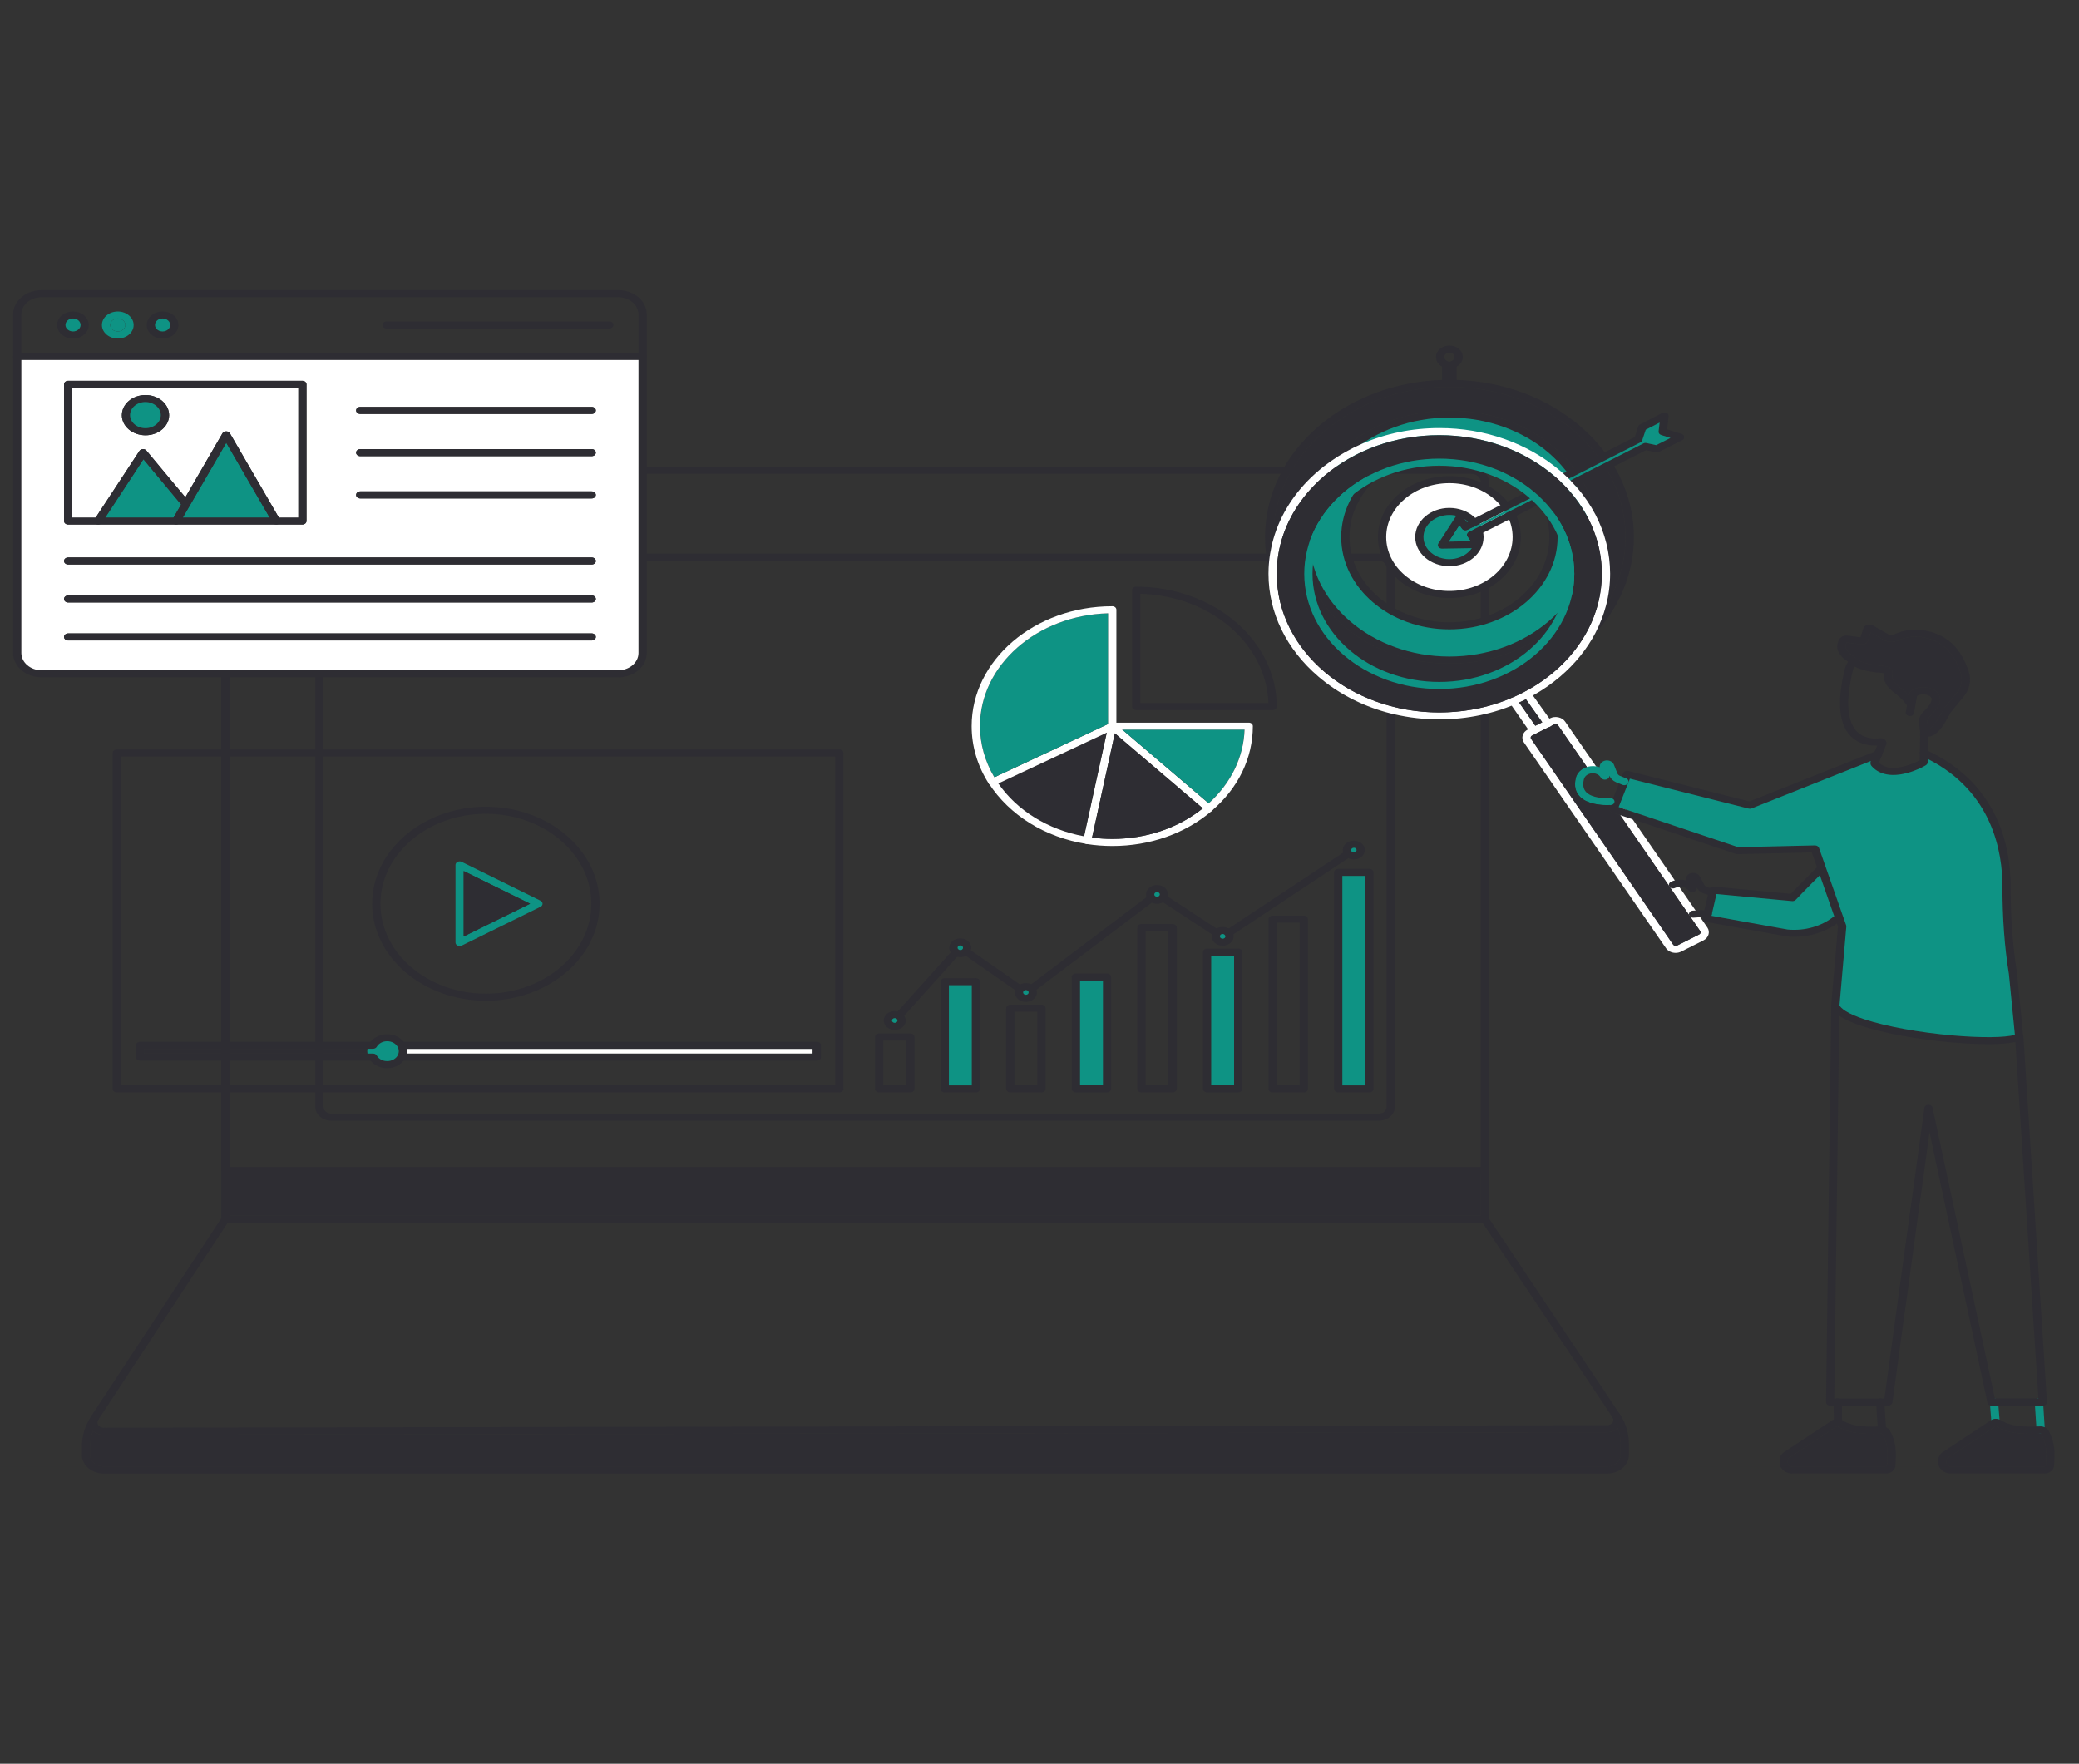 <svg width="145" height="123" viewBox="0 0 145 123" fill="none" xmlns="http://www.w3.org/2000/svg">
<rect x="0" y="0" width="145" height="123" fill="#333333" stroke="none"/>
<g clip-path="url(#clip0_2582_8154)">
<path d="M102.627 32.554H16.646C15.978 32.554 15.43 33.017 15.43 33.591V81.627C15.43 81.762 15.56 81.873 15.719 81.873H103.55C103.709 81.873 103.839 81.762 103.839 81.627V33.591C103.843 33.017 103.295 32.554 102.627 32.554ZM16.012 81.381V33.591C16.012 33.292 16.3 33.046 16.651 33.046H102.627C102.978 33.046 103.267 33.292 103.267 33.591V81.381H16.012Z" fill="#2E2D33"/>
<path d="M96.167 78.154H23.107C22.491 78.154 21.992 77.728 21.992 77.203V39.565C21.992 39.04 22.491 38.614 23.107 38.614H96.167C96.782 38.614 97.282 39.04 97.282 39.565V77.203C97.282 77.728 96.782 78.154 96.167 78.154ZM23.107 39.11C22.809 39.11 22.568 39.315 22.568 39.569V77.207C22.568 77.461 22.809 77.666 23.107 77.666H96.167C96.465 77.666 96.705 77.461 96.705 77.207V39.569C96.705 39.315 96.465 39.11 96.167 39.11H23.107ZM112.981 98.63C112.976 98.621 112.972 98.613 112.962 98.605L103.839 84.952L103.8 84.895C103.747 84.817 103.651 84.772 103.55 84.772H15.723C15.618 84.772 15.521 84.821 15.473 84.899L15.435 84.956L6.345 98.785C6.34 98.794 6.336 98.802 6.331 98.81C6.172 99.072 6.182 99.38 6.355 99.638C6.388 99.687 6.427 99.737 6.475 99.778C6.662 99.958 6.932 100.06 7.225 100.06L112.092 99.884C112.385 99.884 112.654 99.778 112.842 99.597C112.885 99.556 112.924 99.507 112.962 99.458C113.135 99.2 113.145 98.892 112.981 98.63ZM112.462 99.212C112.385 99.327 112.246 99.392 112.092 99.392L7.225 99.569C7.071 99.569 6.932 99.499 6.855 99.388C6.778 99.273 6.773 99.138 6.85 99.023L15.892 85.255H103.387L112.462 98.843C112.539 98.962 112.539 99.097 112.462 99.212Z" fill="#2E2D33"/>
<path d="M16.012 81.397V85.013C16.012 85.149 15.882 85.26 15.723 85.26C15.565 85.26 15.435 85.149 15.435 85.013V81.397C15.435 81.262 15.565 81.151 15.723 81.151C15.882 81.151 16.012 81.262 16.012 81.397Z" fill="#2E2D33"/>
<path d="M103.267 81.873H16.012V84.767H103.267V81.873Z" fill="#2E2D33"/>
<path d="M103.843 81.533V85.013C103.843 85.149 103.714 85.26 103.555 85.26C103.396 85.26 103.267 85.149 103.267 85.013V81.533C103.267 81.397 103.396 81.287 103.555 81.287C103.714 81.287 103.843 81.397 103.843 81.533Z" fill="#2E2D33"/>
<path d="M113.034 100.688V101.455C113.034 101.906 112.601 102.275 112.073 102.275H7.249C6.72 102.275 6.287 101.906 6.287 101.455V100.868C6.287 100.499 6.35 100.134 6.475 99.782C6.662 99.962 6.931 100.065 7.225 100.065L112.092 99.888C112.385 99.888 112.654 99.782 112.842 99.601C112.972 99.95 113.034 100.319 113.034 100.688Z" fill="#2E2D33"/>
<path d="M113.611 100.688V101.455C113.611 102.18 112.919 102.767 112.073 102.767H7.249C6.398 102.767 5.711 102.176 5.711 101.455V100.868C5.711 100.151 5.927 99.441 6.331 98.814C6.335 98.806 6.34 98.798 6.345 98.79C6.422 98.671 6.6 98.63 6.739 98.695C6.879 98.761 6.927 98.912 6.85 99.031C6.691 99.269 6.566 99.523 6.475 99.782C6.35 100.134 6.287 100.499 6.287 100.868V101.455C6.287 101.906 6.72 102.275 7.249 102.275H112.073C112.602 102.275 113.034 101.906 113.034 101.455V100.688C113.034 100.319 112.967 99.95 112.842 99.597C112.751 99.335 112.621 99.085 112.462 98.847C112.385 98.728 112.433 98.58 112.568 98.511C112.707 98.441 112.88 98.486 112.962 98.601C112.967 98.609 112.972 98.617 112.981 98.626C113.395 99.257 113.611 99.966 113.611 100.688Z" fill="#2E2D33"/>
<path d="M58.543 52.267H8.148C7.989 52.267 7.859 52.377 7.859 52.513V75.94C7.859 76.076 7.989 76.186 8.148 76.186H58.539C58.697 76.186 58.827 76.076 58.827 75.94V52.513C58.832 52.373 58.702 52.267 58.543 52.267ZM58.255 75.694H8.436V52.759H58.25V75.694H58.255Z" fill="#2E2D33"/>
<path d="M56.683 73.144V73.48H28.375C28.385 73.427 28.39 73.37 28.39 73.312C28.39 73.255 28.385 73.197 28.375 73.144H56.683Z" fill="white"/>
<path d="M25.631 73.48H10.056V73.144H25.626C25.616 73.197 25.611 73.255 25.611 73.312C25.611 73.37 25.621 73.423 25.631 73.48ZM33.889 56.26C29.515 56.26 25.957 59.294 25.957 63.025C25.957 66.756 29.515 69.79 33.889 69.79C38.263 69.79 41.82 66.756 41.82 63.025C41.815 59.294 38.258 56.26 33.889 56.26ZM33.889 69.298C29.832 69.298 26.534 66.486 26.534 63.025C26.534 59.569 29.832 56.752 33.889 56.752C37.941 56.752 41.243 59.565 41.243 63.025C41.239 66.486 37.941 69.298 33.889 69.298Z" fill="#2E2D33"/>
<path d="M37.696 62.812L32.202 60.106C32.11 60.061 32.005 60.061 31.913 60.106C31.822 60.151 31.769 60.229 31.769 60.319V65.731C31.769 65.817 31.822 65.899 31.913 65.944C31.956 65.965 32.009 65.977 32.057 65.977C32.105 65.977 32.158 65.965 32.202 65.944L37.696 63.238C37.787 63.193 37.84 63.115 37.84 63.025C37.84 62.939 37.782 62.857 37.696 62.812ZM32.341 65.305V60.746L36.97 63.025L32.341 65.305Z" fill="#0E9384"/>
<path d="M36.975 63.025L32.341 65.305V60.746L36.975 63.025Z" fill="#2E2D33"/>
<path d="M57.26 72.898V73.726C57.26 73.862 57.13 73.972 56.971 73.972H27.986C27.827 73.972 27.698 73.862 27.698 73.726C27.698 73.693 27.707 73.665 27.717 73.636C27.721 73.628 27.726 73.615 27.736 73.603C27.784 73.529 27.88 73.48 27.986 73.48H56.683V73.144H27.986C27.88 73.144 27.789 73.095 27.736 73.021C27.731 73.013 27.726 73.005 27.721 72.992C27.707 72.964 27.698 72.931 27.698 72.898C27.698 72.763 27.827 72.652 27.986 72.652H56.971C57.135 72.652 57.26 72.759 57.26 72.898Z" fill="#2E2D33"/>
<path d="M26.284 73.632C26.299 73.661 26.303 73.689 26.303 73.722C26.303 73.857 26.174 73.968 26.015 73.968H9.768C9.609 73.968 9.479 73.857 9.479 73.722V72.898C9.479 72.763 9.609 72.652 9.768 72.652H26.015C26.174 72.652 26.303 72.763 26.303 72.898C26.303 72.931 26.294 72.96 26.284 72.988C26.279 72.996 26.27 73.009 26.265 73.021C26.217 73.095 26.121 73.144 26.015 73.144H10.056V73.48H26.015C26.121 73.48 26.212 73.529 26.265 73.603C26.275 73.611 26.279 73.624 26.284 73.632Z" fill="#2E2D33"/>
<path d="M26.265 73.599C26.27 73.611 26.275 73.62 26.284 73.632C26.28 73.624 26.275 73.611 26.265 73.599ZM28.375 73.144C28.347 72.964 28.27 72.796 28.154 72.652C27.904 72.336 27.481 72.127 27.001 72.127C26.52 72.127 26.097 72.336 25.847 72.652C25.732 72.796 25.655 72.964 25.626 73.144H26.015C26.121 73.144 26.212 73.095 26.265 73.021C26.27 73.009 26.275 73.001 26.284 72.988C26.419 72.767 26.693 72.619 27.001 72.619C27.313 72.619 27.582 72.771 27.717 72.992C27.722 73.001 27.727 73.013 27.731 73.021C27.779 73.111 27.808 73.206 27.808 73.312C27.808 73.415 27.779 73.513 27.736 73.603C27.731 73.611 27.727 73.624 27.717 73.636C27.582 73.853 27.313 74.005 27.001 74.005C26.688 74.005 26.419 73.857 26.284 73.636C26.28 73.624 26.275 73.611 26.265 73.603C26.217 73.529 26.121 73.48 26.015 73.48H25.626C25.655 73.661 25.732 73.829 25.847 73.972C26.097 74.288 26.52 74.497 26.996 74.497C27.472 74.497 27.899 74.288 28.145 73.972C28.26 73.829 28.337 73.661 28.366 73.48C28.375 73.427 28.38 73.37 28.38 73.312C28.39 73.255 28.385 73.197 28.375 73.144Z" fill="#2E2D33"/>
<path d="M27.813 73.308C27.813 73.41 27.784 73.509 27.741 73.599C27.731 73.607 27.726 73.62 27.722 73.632C27.587 73.849 27.318 74.001 27.005 74.001C26.693 74.001 26.424 73.853 26.289 73.632C26.284 73.62 26.28 73.607 26.27 73.599C26.222 73.525 26.126 73.476 26.02 73.476H25.631C25.621 73.423 25.616 73.365 25.616 73.308C25.616 73.251 25.621 73.193 25.631 73.14H26.02C26.126 73.14 26.217 73.091 26.27 73.017C26.275 73.005 26.28 72.996 26.289 72.984C26.424 72.763 26.698 72.615 27.005 72.615C27.318 72.615 27.587 72.767 27.722 72.988C27.726 72.996 27.731 73.009 27.736 73.017C27.784 73.107 27.813 73.206 27.813 73.308Z" fill="#0E9384"/>
<path d="M43.118 20.233H2.903C1.807 20.233 0.913 20.992 0.913 21.931V45.539C0.913 46.474 1.807 47.236 2.903 47.236H43.118C44.219 47.236 45.108 46.474 45.108 45.539V21.931C45.113 20.992 44.219 20.233 43.118 20.233ZM44.536 45.539C44.536 46.203 43.901 46.744 43.123 46.744H2.903C2.125 46.744 1.49 46.203 1.49 45.539V21.931C1.49 21.267 2.125 20.726 2.903 20.726H43.118C43.897 20.726 44.531 21.267 44.531 21.931V45.539H44.536Z" fill="#2E2D33"/>
<path d="M1.49 25.092V45.539C1.49 46.203 2.125 46.744 2.903 46.744H43.118C43.897 46.744 44.531 46.203 44.531 45.539V25.092H1.49ZM4.466 26.802C4.466 26.666 4.595 26.556 4.754 26.556H21.088C21.247 26.556 21.376 26.666 21.376 26.802V36.334C21.376 36.469 21.247 36.58 21.088 36.58H19.285C19.28 36.58 19.276 36.58 19.271 36.58C19.266 36.58 19.256 36.58 19.252 36.58H12.306C12.296 36.58 12.286 36.58 12.277 36.58H6.874C6.869 36.58 6.859 36.58 6.855 36.58C6.85 36.58 6.845 36.58 6.835 36.58H4.754C4.595 36.58 4.466 36.469 4.466 36.334V26.802ZM41.267 44.665H4.754C4.595 44.665 4.466 44.555 4.466 44.419C4.466 44.284 4.595 44.173 4.754 44.173H41.267C41.426 44.173 41.556 44.284 41.556 44.419C41.556 44.555 41.431 44.665 41.267 44.665ZM41.267 42.017H4.754C4.595 42.017 4.466 41.906 4.466 41.771C4.466 41.636 4.595 41.525 4.754 41.525H41.267C41.426 41.525 41.556 41.636 41.556 41.771C41.556 41.906 41.431 42.017 41.267 42.017ZM41.267 39.368H4.754C4.595 39.368 4.466 39.258 4.466 39.122C4.466 38.987 4.595 38.876 4.754 38.876H41.267C41.426 38.876 41.556 38.987 41.556 39.122C41.556 39.258 41.431 39.368 41.267 39.368ZM41.267 34.76H25.126C24.967 34.76 24.837 34.649 24.837 34.514C24.837 34.379 24.967 34.268 25.126 34.268H41.267C41.426 34.268 41.556 34.379 41.556 34.514C41.556 34.649 41.431 34.76 41.267 34.76ZM41.267 31.812H25.126C24.967 31.812 24.837 31.701 24.837 31.566C24.837 31.431 24.967 31.32 25.126 31.32H41.267C41.426 31.32 41.556 31.431 41.556 31.566C41.556 31.701 41.431 31.812 41.267 31.812ZM41.267 28.868H25.126C24.967 28.868 24.837 28.757 24.837 28.622C24.837 28.487 24.967 28.376 25.126 28.376H41.267C41.426 28.376 41.556 28.487 41.556 28.622C41.556 28.757 41.431 28.868 41.267 28.868Z" fill="white"/>
<path d="M45.113 24.846C45.113 24.981 44.983 25.092 44.824 25.092H1.202C1.043 25.092 0.913 24.981 0.913 24.846C0.913 24.711 1.043 24.6 1.202 24.6H44.824C44.983 24.6 45.113 24.711 45.113 24.846Z" fill="#2E2D33"/>
<path d="M5.091 21.722C4.48 21.722 3.985 22.144 3.985 22.665C3.985 23.186 4.48 23.608 5.091 23.608C5.696 23.608 6.192 23.186 6.192 22.665C6.192 22.144 5.701 21.722 5.091 21.722ZM5.091 23.112C4.802 23.112 4.562 22.911 4.562 22.661C4.562 22.411 4.798 22.21 5.091 22.21C5.384 22.21 5.615 22.411 5.615 22.661C5.615 22.911 5.384 23.112 5.091 23.112Z" fill="#2E2D33"/>
<path d="M5.62 22.661C5.62 22.907 5.384 23.112 5.096 23.112C4.807 23.112 4.567 22.911 4.567 22.661C4.567 22.411 4.802 22.21 5.096 22.21C5.389 22.21 5.62 22.415 5.62 22.661ZM8.215 21.722C7.605 21.722 7.11 22.144 7.11 22.665C7.11 23.186 7.605 23.608 8.215 23.608C8.826 23.608 9.321 23.186 9.321 22.665C9.321 22.144 8.826 21.722 8.215 21.722ZM8.215 23.112C7.927 23.112 7.687 22.911 7.687 22.661C7.687 22.411 7.922 22.21 8.215 22.21C8.509 22.21 8.744 22.411 8.744 22.661C8.744 22.911 8.509 23.112 8.215 23.112Z" fill="#0E9384"/>
<path d="M8.744 22.661C8.744 22.907 8.508 23.112 8.215 23.112C7.922 23.112 7.687 22.911 7.687 22.661C7.687 22.411 7.922 22.21 8.215 22.21C8.508 22.21 8.744 22.415 8.744 22.661Z" fill="#0E9384"/>
<path d="M11.34 21.722C10.729 21.722 10.234 22.144 10.234 22.665C10.234 23.186 10.729 23.608 11.34 23.608C11.95 23.608 12.445 23.186 12.445 22.665C12.445 22.144 11.95 21.722 11.34 21.722ZM11.34 23.112C11.051 23.112 10.811 22.911 10.811 22.661C10.811 22.411 11.047 22.21 11.34 22.21C11.633 22.21 11.869 22.411 11.869 22.661C11.869 22.911 11.633 23.112 11.34 23.112Z" fill="#2E2D33"/>
<path d="M11.869 22.661C11.869 22.907 11.633 23.112 11.34 23.112C11.047 23.112 10.811 22.911 10.811 22.661C10.811 22.411 11.047 22.21 11.34 22.21C11.633 22.21 11.869 22.415 11.869 22.661Z" fill="#0E9384"/>
<path d="M42.498 22.907H26.962C26.804 22.907 26.674 22.796 26.674 22.661C26.674 22.526 26.804 22.415 26.962 22.415H42.498C42.657 22.415 42.786 22.526 42.786 22.661C42.786 22.796 42.657 22.907 42.498 22.907Z" fill="#2E2D33"/>
<path d="M21.088 26.556H4.754C4.595 26.556 4.466 26.666 4.466 26.802V36.334C4.466 36.469 4.595 36.58 4.754 36.58H12.277C12.286 36.58 12.296 36.58 12.306 36.58H21.088C21.247 36.58 21.376 36.469 21.376 36.334V26.802C21.376 26.662 21.247 26.556 21.088 26.556ZM20.799 36.088H5.042V27.048H20.799V36.088Z" fill="#2E2D33"/>
<path d="M5.042 27.048V36.088H6.682L9.724 31.447C9.772 31.373 9.864 31.324 9.96 31.32C10.056 31.316 10.152 31.353 10.21 31.422L12.926 34.678L15.517 30.217C15.565 30.131 15.666 30.082 15.776 30.082C15.887 30.082 15.988 30.135 16.036 30.217L19.444 36.088H20.799V27.048H5.042ZM10.147 30.356C9.239 30.356 8.499 29.725 8.499 28.954C8.499 28.179 9.239 27.548 10.147 27.548C11.056 27.548 11.796 28.179 11.796 28.954C11.791 29.725 11.056 30.356 10.147 30.356Z" fill="white"/>
<path d="M12.632 35.178L12.108 36.088H7.345L10.008 32.025L12.632 35.178Z" fill="#0E9384"/>
<path d="M18.8 36.088H12.753L13.229 35.272C13.229 35.268 13.234 35.268 13.234 35.264L15.781 30.881L18.8 36.088Z" fill="#0E9384"/>
<path d="M19.395 36.551C19.357 36.568 19.323 36.576 19.285 36.576C19.28 36.576 19.275 36.576 19.27 36.576C19.266 36.576 19.256 36.576 19.251 36.576C19.15 36.568 19.059 36.523 19.011 36.441L18.804 36.084L15.781 30.877L13.233 35.26C13.233 35.264 13.228 35.264 13.228 35.268L12.752 36.084L12.546 36.441C12.498 36.523 12.406 36.572 12.305 36.576C12.296 36.576 12.286 36.576 12.277 36.576C12.238 36.576 12.195 36.568 12.156 36.551C12.012 36.49 11.954 36.342 12.027 36.224L12.108 36.088L12.637 35.178L12.93 34.678L15.516 30.217C15.564 30.131 15.665 30.082 15.776 30.082C15.886 30.082 15.987 30.135 16.035 30.217L19.444 36.088L19.525 36.224C19.593 36.346 19.535 36.494 19.395 36.551Z" fill="#2E2D33"/>
<path d="M13.229 35.264C13.229 35.268 13.224 35.268 13.224 35.272C13.205 35.305 13.176 35.334 13.137 35.358C13.008 35.436 12.825 35.412 12.733 35.301L12.633 35.182L10.003 32.029L7.34 36.088L7.1 36.453C7.052 36.531 6.96 36.572 6.869 36.58C6.864 36.58 6.855 36.58 6.85 36.58C6.845 36.58 6.84 36.58 6.831 36.58C6.787 36.576 6.749 36.568 6.706 36.547C6.566 36.482 6.518 36.33 6.595 36.211L6.677 36.084L9.724 31.447C9.773 31.373 9.864 31.324 9.96 31.32C10.056 31.316 10.152 31.353 10.21 31.422L12.926 34.678L13.205 35.014C13.267 35.088 13.272 35.186 13.229 35.264Z" fill="#2E2D33"/>
<path d="M10.147 27.548C9.239 27.548 8.499 28.179 8.499 28.954C8.499 29.729 9.239 30.356 10.147 30.356C11.056 30.356 11.796 29.725 11.796 28.954C11.791 28.175 11.056 27.548 10.147 27.548ZM10.147 29.864C9.556 29.864 9.075 29.454 9.075 28.954C9.075 28.45 9.556 28.04 10.147 28.04C10.739 28.04 11.219 28.45 11.219 28.954C11.214 29.454 10.734 29.864 10.147 29.864Z" fill="#2E2D33"/>
<path d="M11.214 28.95C11.214 29.454 10.734 29.86 10.143 29.86C9.551 29.86 9.071 29.45 9.071 28.95C9.071 28.446 9.551 28.036 10.143 28.036C10.734 28.04 11.214 28.45 11.214 28.95Z" fill="#0E9384"/>
<path d="M41.556 28.622C41.556 28.757 41.426 28.868 41.267 28.868H25.126C24.967 28.868 24.837 28.757 24.837 28.622C24.837 28.487 24.967 28.376 25.126 28.376H41.267C41.431 28.376 41.556 28.487 41.556 28.622ZM41.556 31.566C41.556 31.701 41.426 31.812 41.267 31.812H25.126C24.967 31.812 24.837 31.701 24.837 31.566C24.837 31.431 24.967 31.32 25.126 31.32H41.267C41.431 31.32 41.556 31.431 41.556 31.566ZM41.556 34.514C41.556 34.649 41.426 34.76 41.267 34.76H25.126C24.967 34.76 24.837 34.649 24.837 34.514C24.837 34.379 24.967 34.268 25.126 34.268H41.267C41.431 34.268 41.556 34.379 41.556 34.514Z" fill="#2E2D33"/>
<path d="M41.556 39.122C41.556 39.258 41.426 39.368 41.267 39.368H4.754C4.595 39.368 4.466 39.258 4.466 39.122C4.466 38.987 4.595 38.876 4.754 38.876H41.267C41.431 38.876 41.556 38.987 41.556 39.122ZM41.556 41.771C41.556 41.906 41.426 42.017 41.267 42.017H4.754C4.595 42.017 4.466 41.906 4.466 41.771C4.466 41.636 4.595 41.525 4.754 41.525H41.267C41.431 41.525 41.556 41.636 41.556 41.771ZM41.556 44.419C41.556 44.555 41.426 44.665 41.267 44.665H4.754C4.595 44.665 4.466 44.555 4.466 44.419C4.466 44.284 4.595 44.173 4.754 44.173H41.267C41.431 44.173 41.556 44.284 41.556 44.419Z" fill="#2E2D33"/>
<path d="M63.489 76.186H61.317C61.158 76.186 61.028 76.076 61.028 75.94V72.32C61.028 72.185 61.158 72.074 61.317 72.074H63.489C63.648 72.074 63.778 72.185 63.778 72.32V75.94C63.778 76.076 63.648 76.186 63.489 76.186ZM61.605 75.694H63.201V72.566H61.605V75.694ZM68.061 68.216H65.888C65.73 68.216 65.6 68.326 65.6 68.462V75.94C65.6 76.076 65.73 76.186 65.888 76.186H68.061C68.219 76.186 68.349 76.076 68.349 75.94V68.462C68.349 68.322 68.219 68.216 68.061 68.216ZM67.772 75.694H66.177V68.708H67.772V75.694Z" fill="#2E2D33"/>
<path d="M67.777 68.708H66.181V75.694H67.777V68.708Z" fill="#0E9384"/>
<path d="M72.637 76.186H70.464C70.306 76.186 70.176 76.076 70.176 75.94V70.311C70.176 70.176 70.306 70.065 70.464 70.065H72.637C72.796 70.065 72.925 70.176 72.925 70.311V75.94C72.925 76.076 72.796 76.186 72.637 76.186ZM70.753 75.694H72.349V70.557H70.753V75.694ZM77.208 67.888H75.036C74.877 67.888 74.747 67.999 74.747 68.134V75.936C74.747 76.071 74.877 76.182 75.036 76.182H77.208C77.367 76.182 77.497 76.071 77.497 75.936V68.134C77.497 67.999 77.372 67.888 77.208 67.888ZM76.92 75.694H75.324V68.384H76.92V75.694Z" fill="#2E2D33"/>
<path d="M76.925 68.38H75.329V75.69H76.925V68.38Z" fill="#0E9384"/>
<path d="M81.784 76.186H79.612C79.453 76.186 79.323 76.076 79.323 75.94V64.686C79.323 64.55 79.453 64.44 79.612 64.44H81.784C81.943 64.44 82.073 64.55 82.073 64.686V75.94C82.073 76.076 81.943 76.186 81.784 76.186ZM79.9 75.694H81.496V64.932H79.9V75.694ZM86.361 66.153H84.188C84.029 66.153 83.9 66.264 83.9 66.4V75.936C83.9 76.071 84.029 76.182 84.188 76.182H86.361C86.519 76.182 86.649 76.071 86.649 75.936V66.4C86.649 66.264 86.519 66.153 86.361 66.153ZM86.072 75.694H84.476V66.65H86.072V75.694Z" fill="#2E2D33"/>
<path d="M86.072 66.645H84.476V75.69H86.072V66.645Z" fill="#0E9384"/>
<path d="M90.932 76.186H88.759C88.601 76.186 88.471 76.076 88.471 75.94V64.099C88.471 63.964 88.601 63.853 88.759 63.853H90.932C91.091 63.853 91.221 63.964 91.221 64.099V75.94C91.221 76.076 91.091 76.186 90.932 76.186ZM89.048 75.694H90.644V64.345H89.048V75.694ZM95.508 60.594H93.335C93.177 60.594 93.047 60.705 93.047 60.84V75.94C93.047 76.076 93.177 76.186 93.335 76.186H95.508C95.667 76.186 95.797 76.076 95.797 75.94V60.84C95.797 60.705 95.667 60.594 95.508 60.594ZM95.22 75.694H93.624V61.086H95.22V75.694Z" fill="#2E2D33"/>
<path d="M95.22 61.086H93.624V75.694H95.22V61.086Z" fill="#0E9384"/>
<path d="M66.902 66.564L66.758 66.723L63.062 70.84L62.922 70.996C62.865 71.057 62.778 71.094 62.692 71.094C62.634 71.094 62.576 71.078 62.523 71.049C62.519 71.049 62.519 71.045 62.514 71.045C62.514 71.045 62.509 71.045 62.509 71.041C62.384 70.959 62.365 70.807 62.461 70.7L62.6 70.545L66.302 66.424L66.441 66.272C66.537 66.166 66.72 66.145 66.845 66.227L66.85 66.231C66.979 66.305 66.999 66.457 66.902 66.564ZM80.516 62.808L80.333 62.947L72.286 69.028L72.123 69.151C72.07 69.192 71.998 69.212 71.93 69.212C71.849 69.212 71.772 69.183 71.714 69.13C71.714 69.126 71.709 69.126 71.709 69.122C71.709 69.122 71.709 69.118 71.704 69.118C71.704 69.114 71.7 69.11 71.695 69.11C71.608 69.007 71.628 68.868 71.738 68.782L71.921 68.642L79.963 62.566L80.126 62.443C80.246 62.353 80.429 62.361 80.535 62.464C80.54 62.468 80.544 62.472 80.549 62.48C80.641 62.578 80.626 62.722 80.516 62.808ZM94.22 59.725L94.037 59.848L86.024 65.157L85.851 65.272C85.803 65.305 85.741 65.325 85.673 65.325C85.572 65.325 85.486 65.28 85.433 65.215C85.433 65.215 85.433 65.21 85.428 65.21C85.399 65.174 85.38 65.124 85.38 65.079C85.38 64.997 85.428 64.924 85.505 64.878L85.688 64.755L93.677 59.462L93.859 59.339C93.984 59.257 94.167 59.274 94.263 59.38L94.268 59.384C94.369 59.491 94.345 59.643 94.22 59.725ZM85.116 65.206C85.116 65.21 85.111 65.21 85.111 65.215C85.106 65.219 85.106 65.223 85.101 65.227C85.044 65.288 84.957 65.321 84.871 65.321C84.808 65.321 84.746 65.305 84.693 65.272L84.52 65.157L81.112 62.923L80.919 62.796C80.794 62.714 80.77 62.558 80.866 62.451C80.963 62.345 81.145 62.324 81.27 62.406L81.443 62.521L84.847 64.755L85.044 64.882C85.169 64.96 85.193 65.1 85.116 65.206ZM71.397 69.118C71.392 69.126 71.387 69.13 71.382 69.134C71.325 69.196 71.243 69.224 71.156 69.224C71.094 69.224 71.027 69.208 70.974 69.171L70.806 69.052L67.359 66.658L67.172 66.531C67.051 66.449 67.032 66.301 67.119 66.199C67.124 66.195 67.128 66.19 67.128 66.186C67.229 66.08 67.412 66.067 67.532 66.153L67.71 66.276L71.142 68.659L71.334 68.794C71.454 68.872 71.479 69.015 71.397 69.118Z" fill="#2E2D33"/>
<path d="M62.514 71.037C62.514 71.041 62.514 71.041 62.514 71.037V71.037ZM63.062 70.84C62.961 70.696 62.797 70.586 62.605 70.54C62.538 70.524 62.47 70.516 62.403 70.516C61.98 70.516 61.634 70.811 61.634 71.172C61.634 71.533 61.98 71.828 62.403 71.828C62.826 71.828 63.172 71.533 63.172 71.172C63.172 71.049 63.129 70.934 63.062 70.84ZM62.403 71.332C62.297 71.332 62.211 71.258 62.211 71.168C62.211 71.078 62.297 71.004 62.403 71.004C62.446 71.004 62.485 71.016 62.514 71.037C62.514 71.037 62.514 71.037 62.519 71.041C62.523 71.041 62.523 71.045 62.528 71.045C62.567 71.073 62.595 71.119 62.595 71.168C62.595 71.258 62.509 71.332 62.403 71.332Z" fill="#2E2D33"/>
<path d="M62.595 71.168C62.595 71.258 62.509 71.332 62.403 71.332C62.297 71.332 62.211 71.258 62.211 71.168C62.211 71.078 62.297 71.004 62.403 71.004C62.446 71.004 62.485 71.016 62.514 71.037C62.514 71.037 62.514 71.037 62.519 71.041C62.523 71.041 62.523 71.045 62.528 71.045C62.566 71.073 62.595 71.119 62.595 71.168Z" fill="#0E9384"/>
<path d="M66.974 65.44C66.551 65.44 66.205 65.735 66.205 66.096C66.205 66.211 66.244 66.322 66.306 66.416C66.402 66.564 66.566 66.674 66.758 66.723C66.825 66.74 66.897 66.752 66.974 66.752C67.114 66.752 67.248 66.719 67.359 66.662C67.527 66.576 67.657 66.441 67.715 66.272C67.734 66.215 67.743 66.158 67.743 66.096C67.743 65.735 67.402 65.44 66.974 65.44ZM66.854 66.223C66.854 66.219 66.854 66.219 66.854 66.223C66.811 66.19 66.782 66.145 66.782 66.096C66.782 66.006 66.869 65.932 66.974 65.932C67.08 65.932 67.167 66.006 67.167 66.096C67.167 66.129 67.157 66.162 67.133 66.186C67.128 66.19 67.123 66.195 67.123 66.199C67.09 66.236 67.037 66.256 66.979 66.256C66.931 66.256 66.888 66.244 66.854 66.223Z" fill="#2E2D33"/>
<path d="M67.167 66.096C67.167 66.129 67.157 66.162 67.133 66.186C67.128 66.19 67.124 66.195 67.124 66.199C67.09 66.236 67.037 66.256 66.979 66.256C66.931 66.256 66.893 66.244 66.859 66.219L66.854 66.215C66.816 66.186 66.787 66.141 66.787 66.092C66.787 66.002 66.874 65.928 66.979 65.928C67.08 65.932 67.167 66.006 67.167 66.096Z" fill="#0E9384"/>
<path d="M72.286 69.028C72.228 68.864 72.099 68.724 71.925 68.642C71.815 68.589 71.685 68.56 71.551 68.56C71.402 68.56 71.262 68.597 71.147 68.659C70.979 68.749 70.854 68.888 70.805 69.056C70.791 69.106 70.781 69.159 70.781 69.216C70.781 69.577 71.128 69.872 71.551 69.872C71.974 69.872 72.32 69.577 72.32 69.216C72.32 69.147 72.305 69.085 72.286 69.028ZM71.551 69.376C71.445 69.376 71.358 69.302 71.358 69.212C71.358 69.179 71.368 69.147 71.392 69.122C71.392 69.122 71.392 69.118 71.397 69.118C71.43 69.077 71.488 69.048 71.551 69.048C71.608 69.048 71.661 69.069 71.695 69.106C71.7 69.11 71.7 69.11 71.704 69.114C71.704 69.114 71.704 69.118 71.709 69.118C71.728 69.142 71.743 69.175 71.743 69.208C71.743 69.302 71.656 69.376 71.551 69.376Z" fill="#2E2D33"/>
<path d="M71.743 69.212C71.743 69.302 71.656 69.376 71.551 69.376C71.445 69.376 71.358 69.302 71.358 69.212C71.358 69.179 71.368 69.147 71.392 69.122C71.392 69.122 71.392 69.118 71.397 69.118C71.43 69.077 71.488 69.048 71.551 69.048C71.608 69.048 71.661 69.069 71.695 69.106C71.695 69.11 71.7 69.114 71.704 69.114C71.704 69.114 71.704 69.118 71.709 69.118C71.728 69.147 71.743 69.179 71.743 69.212Z" fill="#0E9384"/>
<path d="M80.698 61.717C80.275 61.717 79.929 62.013 79.929 62.373C79.929 62.439 79.939 62.505 79.963 62.566C80.02 62.73 80.155 62.865 80.328 62.947C80.439 62.996 80.564 63.029 80.698 63.029C80.852 63.029 80.991 62.992 81.112 62.927C81.275 62.837 81.4 62.693 81.443 62.525C81.458 62.476 81.463 62.427 81.463 62.377C81.467 62.013 81.121 61.717 80.698 61.717ZM80.554 62.476C80.525 62.447 80.511 62.41 80.511 62.373C80.511 62.283 80.597 62.209 80.703 62.209C80.809 62.209 80.895 62.283 80.895 62.373C80.895 62.464 80.809 62.537 80.703 62.537C80.641 62.537 80.588 62.513 80.554 62.476Z" fill="#2E2D33"/>
<path d="M80.89 62.373C80.89 62.464 80.804 62.537 80.698 62.537C80.641 62.537 80.588 62.513 80.549 62.48C80.52 62.451 80.506 62.414 80.506 62.377C80.506 62.287 80.592 62.213 80.698 62.213C80.804 62.209 80.89 62.283 80.89 62.373Z" fill="#0E9384"/>
<path d="M86.024 65.157C85.981 64.989 85.861 64.846 85.693 64.751C85.572 64.686 85.428 64.645 85.274 64.645C85.121 64.645 84.972 64.686 84.851 64.751C84.688 64.841 84.568 64.989 84.525 65.157C84.515 65.202 84.505 65.247 84.505 65.297C84.505 65.657 84.851 65.953 85.274 65.953C85.697 65.953 86.043 65.657 86.043 65.297C86.043 65.251 86.034 65.202 86.024 65.157ZM85.274 65.465C85.169 65.465 85.082 65.391 85.082 65.301C85.082 65.268 85.092 65.239 85.111 65.215C85.111 65.21 85.116 65.21 85.116 65.206C85.149 65.165 85.207 65.137 85.269 65.137C85.337 65.137 85.394 65.165 85.428 65.21C85.447 65.235 85.462 65.268 85.462 65.301C85.467 65.391 85.38 65.465 85.274 65.465Z" fill="#2E2D33"/>
<path d="M85.467 65.301C85.467 65.391 85.38 65.465 85.274 65.465C85.169 65.465 85.082 65.391 85.082 65.301C85.082 65.268 85.092 65.239 85.111 65.215C85.111 65.21 85.116 65.21 85.116 65.206C85.149 65.165 85.207 65.137 85.269 65.137C85.337 65.137 85.394 65.165 85.428 65.21C85.452 65.235 85.467 65.268 85.467 65.301Z" fill="#0E9384"/>
<path d="M94.422 58.626C93.999 58.626 93.653 58.921 93.653 59.282C93.653 59.343 93.662 59.405 93.682 59.458C93.734 59.622 93.864 59.762 94.037 59.848C94.153 59.905 94.282 59.938 94.422 59.938C94.845 59.938 95.191 59.643 95.191 59.282C95.191 58.921 94.845 58.626 94.422 58.626ZM94.422 59.442C94.364 59.442 94.311 59.417 94.278 59.384L94.273 59.38C94.249 59.352 94.234 59.319 94.234 59.282C94.234 59.192 94.321 59.118 94.427 59.118C94.532 59.118 94.619 59.192 94.619 59.282C94.614 59.372 94.528 59.442 94.422 59.442Z" fill="#2E2D33"/>
<path d="M94.614 59.282C94.614 59.372 94.528 59.446 94.422 59.446C94.364 59.446 94.311 59.421 94.278 59.389L94.273 59.384C94.249 59.356 94.234 59.323 94.234 59.286C94.234 59.196 94.321 59.122 94.427 59.122C94.528 59.118 94.614 59.192 94.614 59.282Z" fill="#0E9384"/>
<path d="M84.505 56.203L84.299 56.026L78.271 50.881L77.785 50.467L77.78 50.463C77.775 50.459 77.766 50.45 77.756 50.446C77.751 50.442 77.742 50.438 77.737 50.434C77.737 50.434 77.737 50.434 77.732 50.434C77.723 50.43 77.718 50.426 77.708 50.422C77.699 50.418 77.694 50.414 77.684 50.414C77.675 50.41 77.665 50.41 77.66 50.405C77.65 50.405 77.646 50.401 77.636 50.401H77.631C77.626 50.401 77.626 50.401 77.622 50.401C77.617 50.401 77.607 50.401 77.603 50.397C77.593 50.397 77.583 50.397 77.574 50.397C77.564 50.397 77.559 50.397 77.55 50.397C77.545 50.397 77.54 50.397 77.54 50.397C77.526 50.397 77.506 50.401 77.492 50.405C77.487 50.405 77.482 50.41 77.478 50.41C77.478 50.41 77.478 50.41 77.473 50.41C77.468 50.41 77.458 50.414 77.454 50.418C77.449 50.418 77.449 50.422 77.444 50.422C77.444 50.422 77.444 50.422 77.439 50.422C77.434 50.422 77.434 50.426 77.429 50.426C77.42 50.43 77.41 50.438 77.401 50.442L77.391 50.45C77.376 50.459 77.367 50.471 77.357 50.479C77.353 50.483 77.348 50.492 77.343 50.5C77.329 50.52 77.314 50.541 77.309 50.561C77.309 50.565 77.304 50.569 77.304 50.578C77.304 50.582 77.304 50.582 77.304 50.586C77.304 50.59 77.304 50.59 77.304 50.594V50.602C77.304 50.602 77.304 50.602 77.304 50.606L77.3 50.619L77.194 51.106L75.612 58.327L75.559 58.573C75.545 58.638 75.564 58.704 75.608 58.757C75.651 58.81 75.718 58.847 75.79 58.86C76.377 58.954 76.982 58.999 77.588 58.999C80.208 58.999 82.669 58.13 84.52 56.551C84.573 56.506 84.606 56.441 84.606 56.379C84.606 56.318 84.563 56.248 84.505 56.203ZM77.574 58.507C77.103 58.507 76.632 58.474 76.165 58.417L77.756 51.143L83.89 56.375C82.174 57.748 79.943 58.507 77.574 58.507Z" fill="white"/>
<path d="M83.89 56.371C82.174 57.748 79.943 58.503 77.574 58.503C77.103 58.503 76.632 58.47 76.165 58.413L77.756 51.139L83.89 56.371ZM77.179 51.102L75.598 58.322C73.089 57.859 70.94 56.531 69.628 54.637L77.179 51.102Z" fill="#2E2D33"/>
<path d="M77.862 50.623V50.639C77.862 50.643 77.862 50.651 77.862 50.656C77.862 50.66 77.862 50.66 77.862 50.664C77.862 50.672 77.862 50.676 77.857 50.684C77.857 50.692 77.852 50.701 77.852 50.709C77.848 50.725 77.838 50.737 77.828 50.754C77.824 50.762 77.819 50.766 77.814 50.774C77.799 50.795 77.78 50.811 77.756 50.828C77.751 50.832 77.742 50.836 77.737 50.84C77.727 50.844 77.718 50.848 77.708 50.852L77.646 50.881L77.175 51.102L69.628 54.637C70.94 56.531 73.089 57.859 75.598 58.322C75.694 58.339 75.785 58.355 75.882 58.372C76.035 58.396 76.141 58.523 76.112 58.659C76.088 58.778 75.963 58.86 75.829 58.86C75.809 58.86 75.795 58.86 75.776 58.855C74.353 58.63 72.978 58.126 71.805 57.392C70.652 56.674 69.676 55.727 68.984 54.661C68.945 54.604 68.936 54.538 68.96 54.473C68.979 54.411 69.032 54.358 69.099 54.325L69.354 54.206L77.285 50.492L77.425 50.426C77.429 50.426 77.429 50.422 77.434 50.422C77.434 50.422 77.434 50.422 77.439 50.422C77.439 50.422 77.444 50.422 77.444 50.418C77.444 50.418 77.449 50.418 77.449 50.414C77.453 50.41 77.458 50.41 77.468 50.405H77.473C77.478 50.405 77.482 50.401 77.487 50.401C77.497 50.397 77.501 50.397 77.511 50.397C77.516 50.397 77.521 50.397 77.525 50.393C77.53 50.393 77.535 50.393 77.54 50.393C77.545 50.393 77.55 50.393 77.55 50.393C77.559 50.393 77.564 50.393 77.574 50.393C77.583 50.393 77.593 50.393 77.602 50.393C77.607 50.393 77.617 50.393 77.622 50.397C77.626 50.397 77.626 50.397 77.631 50.397H77.636C77.641 50.397 77.65 50.401 77.66 50.401C77.67 50.405 77.679 50.405 77.684 50.41C77.694 50.414 77.699 50.418 77.708 50.418C77.718 50.422 77.723 50.426 77.732 50.43C77.732 50.43 77.732 50.43 77.737 50.43C77.747 50.434 77.751 50.438 77.756 50.442C77.766 50.446 77.771 50.455 77.78 50.459L77.785 50.463C77.799 50.479 77.814 50.496 77.828 50.512C77.848 50.553 77.862 50.586 77.862 50.623Z" fill="white"/>
<path d="M77.285 42.771V50.492L69.354 54.206C68.695 53.107 68.354 51.877 68.354 50.635C68.349 46.379 72.334 42.902 77.285 42.771Z" fill="#0E9384"/>
<path d="M77.862 42.521V50.635C77.862 50.651 77.862 50.668 77.857 50.684C77.857 50.692 77.852 50.701 77.852 50.709C77.848 50.725 77.838 50.737 77.828 50.754C77.809 50.783 77.785 50.807 77.756 50.828C77.751 50.832 77.742 50.836 77.737 50.84C77.728 50.844 77.718 50.848 77.708 50.852C77.67 50.873 77.622 50.881 77.574 50.881C77.415 50.881 77.285 50.77 77.285 50.635V42.771C72.334 42.902 68.349 46.379 68.349 50.635C68.349 51.877 68.695 53.107 69.349 54.206C69.392 54.28 69.436 54.35 69.484 54.423C69.561 54.542 69.508 54.69 69.368 54.76C69.325 54.78 69.277 54.792 69.229 54.792C69.128 54.792 69.027 54.747 68.974 54.665C68.181 53.439 67.768 52.05 67.768 50.639C67.768 46.031 72.166 42.279 77.569 42.279C77.737 42.275 77.862 42.386 77.862 42.521Z" fill="white"/>
<path d="M88.759 49.52H79.246C79.088 49.52 78.958 49.409 78.958 49.274V41.16C78.958 41.025 79.088 40.914 79.246 40.914C84.649 40.914 89.048 44.665 89.048 49.274C89.048 49.409 88.923 49.52 88.759 49.52ZM79.535 49.028H88.466C88.317 44.883 84.39 41.537 79.535 41.41V49.028Z" fill="#2E2D33"/>
<path d="M86.798 50.881C86.731 52.808 85.851 54.616 84.303 56.022L78.271 50.881H86.798Z" fill="#0E9384"/>
<path d="M87.38 50.635C87.38 52.87 86.361 54.969 84.51 56.547C84.452 56.596 84.38 56.621 84.308 56.621C84.236 56.621 84.159 56.596 84.106 56.547C83.996 56.449 83.996 56.293 84.106 56.199C84.174 56.141 84.241 56.084 84.308 56.022C85.856 54.616 86.736 52.808 86.803 50.881H77.583C77.425 50.881 77.295 50.77 77.295 50.635C77.295 50.623 77.295 50.61 77.3 50.602C77.3 50.602 77.3 50.602 77.3 50.598V50.59C77.3 50.586 77.3 50.586 77.3 50.582C77.3 50.578 77.3 50.578 77.3 50.574C77.3 50.569 77.304 50.565 77.304 50.557C77.314 50.537 77.324 50.516 77.338 50.496C77.343 50.487 77.348 50.483 77.353 50.475C77.362 50.463 77.376 50.455 77.386 50.446L77.396 50.438C77.405 50.43 77.415 50.426 77.425 50.422C77.429 50.422 77.429 50.418 77.434 50.418H77.439C77.444 50.418 77.444 50.414 77.449 50.414C77.449 50.414 77.449 50.414 77.453 50.414C77.458 50.414 77.463 50.41 77.468 50.41C77.473 50.405 77.478 50.405 77.487 50.405C77.501 50.401 77.521 50.397 77.535 50.397C77.54 50.397 77.545 50.397 77.545 50.397C77.554 50.397 77.559 50.397 77.569 50.397H87.082C87.25 50.389 87.38 50.5 87.38 50.635Z" fill="white"/>
<path d="M101.089 35.42C99.776 35.42 98.705 36.33 98.705 37.453C98.705 38.573 99.772 39.487 101.089 39.487C102.406 39.487 103.473 38.577 103.473 37.453C103.473 36.33 102.406 35.42 101.089 35.42ZM101.089 38.995C100.094 38.995 99.281 38.302 99.281 37.453C99.281 36.605 100.094 35.912 101.089 35.912C102.084 35.912 102.896 36.605 102.896 37.453C102.896 38.302 102.089 38.995 101.089 38.995Z" fill="#2E2D33"/>
<path d="M101.089 33.202C98.34 33.202 96.104 35.108 96.104 37.453C96.104 39.799 98.34 41.705 101.089 41.705C103.839 41.705 106.074 39.799 106.074 37.453C106.074 35.108 103.839 33.202 101.089 33.202ZM101.089 41.213C98.662 41.213 96.681 39.528 96.681 37.453C96.681 35.379 98.657 33.694 101.089 33.694C103.521 33.694 105.497 35.379 105.497 37.453C105.497 39.524 103.521 41.213 101.089 41.213Z" fill="#2E2D33"/>
<path d="M101.089 31.017C96.926 31.017 93.542 33.903 93.542 37.453C93.542 41.004 96.926 43.891 101.089 43.891C105.252 43.891 108.636 41 108.636 37.453C108.64 33.903 105.252 31.017 101.089 31.017ZM101.089 43.398C97.243 43.398 94.119 40.729 94.119 37.453C94.119 34.173 97.243 31.509 101.089 31.509C104.934 31.509 108.059 34.178 108.059 37.453C108.064 40.733 104.934 43.398 101.089 43.398Z" fill="#2E2D33"/>
<path d="M108.405 31.213C106.449 29.549 103.853 28.63 101.089 28.63C98.325 28.63 95.729 29.549 93.773 31.213C91.821 32.882 90.744 35.096 90.744 37.453C90.744 39.811 91.821 42.025 93.773 43.694C95.729 45.358 98.325 46.277 101.089 46.277C103.853 46.277 106.449 45.358 108.405 43.694C110.361 42.025 111.433 39.811 111.433 37.453C111.433 35.096 110.361 32.882 108.405 31.213ZM101.089 45.785C95.705 45.785 91.321 42.045 91.321 37.453C91.321 32.857 95.705 29.122 101.089 29.122C106.477 29.122 110.856 32.861 110.856 37.453C110.856 42.045 106.477 45.785 101.089 45.785Z" fill="#2E2D33"/>
<path d="M110.184 29.696C107.876 27.728 104.843 26.601 101.598 26.494C101.43 26.49 101.262 26.486 101.094 26.486C100.925 26.486 100.757 26.49 100.584 26.494C97.34 26.601 94.306 27.728 91.999 29.696C89.572 31.767 88.231 34.522 88.231 37.453C88.231 40.385 89.567 43.136 91.999 45.211C94.427 47.281 97.657 48.421 101.094 48.421C104.531 48.421 107.756 47.281 110.188 45.211C112.616 43.14 113.957 40.385 113.957 37.453C113.952 34.522 112.611 31.767 110.184 29.696ZM101.089 47.929C94.316 47.929 88.807 43.23 88.807 37.453C88.807 31.738 94.201 27.081 100.873 26.978C100.945 26.978 101.017 26.978 101.094 26.978C101.166 26.978 101.238 26.978 101.31 26.978C107.982 27.076 113.375 31.738 113.375 37.453C113.375 43.23 107.862 47.929 101.089 47.929Z" fill="#2E2D33"/>
<path d="M101.31 26.978C101.238 26.978 101.166 26.978 101.094 26.978C101.022 26.978 100.95 26.978 100.873 26.978C94.201 27.076 88.807 31.738 88.807 37.453C88.807 43.23 94.316 47.929 101.089 47.929C107.862 47.929 113.371 43.23 113.371 37.453C113.375 31.738 107.982 27.076 101.31 26.978ZM108.405 43.694C106.449 45.358 103.853 46.277 101.089 46.277C98.325 46.277 95.729 45.358 93.773 43.694C91.821 42.025 90.745 39.811 90.745 37.453C90.745 35.096 91.821 32.882 93.773 31.213C95.729 29.549 98.325 28.63 101.089 28.63C103.853 28.63 106.449 29.549 108.405 31.213C110.361 32.882 111.433 35.096 111.433 37.453C111.433 39.811 110.361 42.025 108.405 43.694Z" fill="#2E2D33"/>
<path d="M101.089 29.122C95.705 29.122 91.321 32.861 91.321 37.453C91.321 42.05 95.705 45.785 101.089 45.785C106.477 45.785 110.857 42.045 110.857 37.453C110.857 32.857 106.477 29.122 101.089 29.122ZM101.089 43.891C96.926 43.891 93.542 41 93.542 37.453C93.542 33.903 96.926 31.017 101.089 31.017C105.252 31.017 108.636 33.903 108.636 37.453C108.641 41.004 105.252 43.891 101.089 43.891Z" fill="#0E9384"/>
<path d="M101.089 33.694C98.661 33.694 96.681 35.379 96.681 37.453C96.681 39.524 98.656 41.213 101.089 41.213C103.521 41.213 105.497 39.528 105.497 37.453C105.497 35.379 103.521 33.694 101.089 33.694ZM101.089 39.487C99.776 39.487 98.705 38.577 98.705 37.453C98.705 36.334 99.772 35.42 101.089 35.42C102.406 35.42 103.473 36.33 103.473 37.453C103.473 38.573 102.406 39.487 101.089 39.487Z" fill="white"/>
<path d="M102.896 37.453C102.896 38.302 102.084 38.995 101.089 38.995C100.094 38.995 99.281 38.302 99.281 37.453C99.281 36.605 100.094 35.912 101.089 35.912C102.089 35.912 102.896 36.605 102.896 37.453Z" fill="#0E9384"/>
<path d="M101.31 26.978C101.224 26.978 101.142 26.945 101.089 26.892C101.036 26.945 100.959 26.978 100.868 26.978C100.709 26.978 100.579 26.867 100.579 26.732V25.568C100.315 25.424 100.152 25.17 100.152 24.895C100.152 24.456 100.57 24.096 101.089 24.096C101.603 24.096 102.026 24.452 102.026 24.895C102.026 25.17 101.858 25.42 101.598 25.568V26.732C101.598 26.867 101.469 26.978 101.31 26.978ZM101.089 24.592C100.892 24.592 100.728 24.727 100.728 24.899C100.728 25.026 100.825 25.145 100.964 25.186C101.012 25.203 101.055 25.227 101.084 25.256C101.118 25.223 101.156 25.199 101.204 25.186C101.349 25.141 101.445 25.026 101.445 24.899C101.449 24.731 101.291 24.592 101.089 24.592Z" fill="#2E2D33"/>
<path d="M117.466 30.463C117.456 30.369 117.384 30.287 117.279 30.254L116.274 29.942L116.38 29.032C116.389 28.938 116.336 28.848 116.245 28.798C116.154 28.749 116.038 28.749 115.942 28.794L114.39 29.594C114.327 29.627 114.284 29.676 114.26 29.737L114.01 30.483L102.31 36.412L102.031 36.019C101.978 35.945 101.877 35.895 101.776 35.9C101.675 35.9 101.579 35.949 101.531 36.027L100.32 37.896C100.272 37.974 100.272 38.069 100.325 38.142C100.378 38.216 100.469 38.261 100.57 38.261H100.575L103.079 38.22C103.18 38.22 103.276 38.171 103.324 38.093C103.372 38.015 103.372 37.921 103.319 37.847L102.988 37.38L114.798 31.398L115.471 31.545C115.543 31.562 115.625 31.554 115.692 31.521L117.322 30.701C117.423 30.652 117.476 30.557 117.466 30.463ZM115.505 31.041L114.832 30.893C114.76 30.877 114.678 30.885 114.611 30.922L102.445 37.084C102.377 37.117 102.329 37.171 102.31 37.236C102.291 37.298 102.305 37.367 102.344 37.425L102.565 37.74L101.06 37.765L101.786 36.642L101.954 36.88C102.036 36.994 102.214 37.031 102.348 36.966L114.404 30.857C114.467 30.824 114.515 30.775 114.534 30.713L114.784 29.967L115.75 29.471L115.678 30.086C115.664 30.197 115.74 30.303 115.865 30.34L116.505 30.541L115.505 31.041Z" fill="#2E2D33"/>
<path d="M116.509 30.541L115.51 31.045L114.837 30.898C114.765 30.881 114.683 30.889 114.616 30.926L102.449 37.089C102.382 37.121 102.334 37.175 102.315 37.24C102.296 37.302 102.31 37.371 102.348 37.429L102.57 37.745L101.065 37.769L101.791 36.646L101.959 36.884C102.041 36.998 102.219 37.035 102.353 36.97L114.404 30.857C114.467 30.824 114.515 30.775 114.534 30.713L114.784 29.967L115.75 29.471L115.678 30.086C115.663 30.197 115.74 30.303 115.865 30.34L116.509 30.541Z" fill="#0E9384"/>
<path d="M118.797 65.588L117.254 66.363C117.134 66.424 117 66.453 116.865 66.453C116.798 66.453 116.735 66.445 116.668 66.432C116.466 66.387 116.298 66.281 116.197 66.129L106.285 51.775C106.069 51.459 106.194 51.057 106.559 50.873L106.583 50.861L107.083 50.61L107.564 50.368L108.059 50.118L108.107 50.094C108.285 50.004 108.491 49.979 108.693 50.024C108.895 50.069 109.059 50.176 109.164 50.328L111.313 53.439L111.385 53.546C111.467 53.661 111.419 53.812 111.284 53.882C111.236 53.907 111.188 53.915 111.14 53.915C111.135 53.915 111.126 53.915 111.121 53.915C111.029 53.911 110.943 53.866 110.895 53.796L110.683 53.489L108.674 50.582C108.645 50.545 108.602 50.516 108.554 50.504C108.501 50.492 108.453 50.5 108.405 50.52L108.121 50.664C108.121 50.664 108.116 50.664 108.116 50.668C108.112 50.672 108.107 50.672 108.097 50.676L107.136 51.16L106.862 51.299C106.77 51.344 106.737 51.451 106.795 51.529L116.706 65.883C116.735 65.92 116.774 65.948 116.827 65.961C116.879 65.973 116.932 65.965 116.976 65.944L118.519 65.169C118.562 65.145 118.595 65.108 118.61 65.067C118.624 65.022 118.615 64.981 118.591 64.94L117.86 63.882C117.86 63.882 117.855 63.878 117.855 63.874L116.447 61.836C116.447 61.836 116.447 61.836 116.447 61.832L113.005 56.846L112.952 56.773C112.87 56.654 112.919 56.506 113.053 56.437C113.125 56.4 113.212 56.391 113.289 56.416L113.322 56.428C113.37 56.449 113.418 56.482 113.447 56.527L113.87 57.142L116.812 61.402L117.12 61.849L118.259 63.497L118.581 63.964L119.086 64.694C119.288 64.997 119.167 65.403 118.797 65.588Z" fill="white"/>
<path d="M131.271 52.603C131.271 52.628 131.267 52.648 131.262 52.673L131.252 52.701C131.223 52.763 131.161 52.812 131.089 52.837L130.488 53.075L122.172 56.383C122.109 56.408 122.037 56.412 121.97 56.395L113.683 54.309L113.577 54.579C113.577 54.583 113.577 54.583 113.572 54.587L112.899 56.285L113.284 56.416L113.318 56.428L121.23 59.081L126.575 58.954C126.705 58.954 126.82 59.024 126.859 59.13L127.32 60.446C127.32 60.446 127.32 60.446 127.32 60.45L127.325 60.463C127.335 60.487 127.335 60.508 127.335 60.532C127.335 60.668 127.205 60.778 127.046 60.778C126.907 60.778 126.791 60.696 126.763 60.582L126.724 60.471L126.364 59.446L121.177 59.569C121.138 59.569 121.1 59.565 121.062 59.553L113.846 57.129L112.976 56.838L112.409 56.65C112.265 56.6 112.193 56.465 112.241 56.342L112.318 56.15L112.323 56.141L112.491 55.711L112.505 55.678L112.923 54.628L113.111 54.157L113.207 53.919C113.255 53.792 113.414 53.722 113.563 53.763L122.013 55.891L130.743 52.419L130.853 52.373C130.892 52.357 130.935 52.349 130.973 52.349C131.142 52.357 131.271 52.468 131.271 52.603ZM128.772 64.62L128.296 70.114L128.291 70.171C128.282 70.303 128.152 70.397 128.003 70.397C127.998 70.397 127.988 70.397 127.983 70.397C127.83 70.389 127.714 70.278 127.714 70.151V70.147C127.714 70.139 127.714 70.13 127.714 70.122L128.19 64.624L128.113 64.407L127.931 63.886L127.902 63.804C127.859 63.677 127.95 63.542 128.099 63.505C128.253 63.464 128.411 63.538 128.459 63.669L128.536 63.886L128.762 64.526C128.772 64.559 128.777 64.591 128.772 64.62ZM140.856 72.57C140.847 72.57 140.842 72.57 140.832 72.57C140.683 72.57 140.558 72.472 140.544 72.344L140.525 72.168L140.111 67.921C139.804 66.014 139.659 64.013 139.659 61.803C139.664 59.442 138.977 55.215 134.463 52.927C134.329 52.857 134.189 52.792 134.045 52.726C133.949 52.681 133.891 52.599 133.891 52.509V52.492C133.896 52.459 133.906 52.423 133.925 52.39C134.002 52.271 134.175 52.226 134.314 52.287C134.367 52.312 134.42 52.337 134.468 52.361C136.641 53.39 138.232 54.928 139.188 56.924C140.054 58.724 140.231 60.569 140.231 61.799C140.231 63.989 140.376 65.969 140.679 67.855C140.679 67.859 140.679 67.863 140.679 67.867L141.111 72.287V72.299C141.135 72.439 141.015 72.562 140.856 72.57Z" fill="#2E2D33"/>
<path d="M128.536 63.89L128.459 63.673L127.335 60.467C127.335 60.463 127.33 60.459 127.33 60.455C127.33 60.455 127.33 60.455 127.33 60.45C127.296 60.373 127.214 60.315 127.118 60.295C127.017 60.274 126.907 60.307 126.839 60.373C126.806 60.405 126.767 60.442 126.734 60.475C125.84 61.361 125.147 62.074 124.897 62.332L119.518 61.832C119.422 61.824 119.326 61.857 119.269 61.918C119.24 61.951 119.216 61.988 119.206 62.029L119.12 62.394L118.87 63.472L118.754 63.956L118.745 64.001C118.716 64.132 118.812 64.263 118.971 64.288L124.585 65.301C124.595 65.301 124.604 65.305 124.614 65.305C124.792 65.321 124.965 65.329 125.143 65.329C126.239 65.329 127.282 65.005 128.123 64.403C128.243 64.317 128.358 64.222 128.474 64.124C128.536 64.071 128.565 63.976 128.536 63.89ZM124.691 64.825L119.369 63.866L119.72 62.349L124.994 62.841C125.09 62.849 125.186 62.816 125.248 62.751C125.258 62.742 125.941 62.021 126.931 61.037L127.902 63.808L127.931 63.89C127.061 64.596 125.892 64.936 124.691 64.825Z" fill="#2E2D33"/>
<path d="M127.931 63.89C127.061 64.596 125.888 64.936 124.686 64.825L119.365 63.866L119.716 62.349L124.989 62.841C125.085 62.849 125.181 62.816 125.244 62.751C125.253 62.742 125.936 62.021 126.926 61.037L127.897 63.808L127.931 63.89ZM139.184 99.445C139.035 99.445 138.905 99.347 138.895 99.216L138.78 97.793C138.77 97.658 138.89 97.539 139.049 97.531C139.208 97.523 139.347 97.625 139.357 97.76L139.472 99.183C139.482 99.318 139.361 99.437 139.203 99.445C139.198 99.445 139.188 99.445 139.184 99.445ZM142.342 99.966C142.337 99.966 142.332 99.966 142.327 99.966H142.322C142.173 99.966 142.048 99.864 142.039 99.733L142.024 99.482L141.928 98.019L141.914 97.785C141.904 97.65 142.024 97.535 142.188 97.527C142.347 97.519 142.481 97.625 142.491 97.76L142.51 98.019L142.606 99.532L142.616 99.708C142.625 99.843 142.505 99.958 142.342 99.966Z" fill="#0E9384"/>
<path d="M142.875 99.765C142.817 99.663 142.721 99.581 142.606 99.532C142.51 99.491 142.404 99.47 142.293 99.474C142.202 99.478 142.116 99.482 142.024 99.482C141.164 99.511 140.241 99.474 139.611 99.072C139.563 99.04 139.51 99.015 139.457 98.995C139.256 98.917 139.049 98.929 138.881 99.031C138.876 99.035 138.866 99.04 138.861 99.044L135.448 101.299L135.444 101.303C135.309 101.393 135.184 101.623 135.184 101.77V102.008C135.184 102.426 135.583 102.762 136.069 102.762H142.577C142.947 102.762 143.25 102.516 143.264 102.201C143.269 102.152 143.269 102.098 143.274 102.045C143.308 101.373 143.351 100.602 142.875 99.765ZM142.697 102.029C142.692 102.082 142.692 102.135 142.688 102.184C142.683 102.238 142.635 102.279 142.577 102.279H136.069C135.9 102.279 135.761 102.16 135.761 102.016V101.791C135.771 101.766 135.799 101.713 135.819 101.692L139.207 99.454C139.217 99.458 139.241 99.466 139.265 99.482C140.116 100.024 141.289 100.024 142.322 99.978H142.327C142.337 99.978 142.351 99.983 142.356 99.991C142.769 100.704 142.731 101.377 142.697 102.029Z" fill="#2E2D33"/>
<path d="M142.697 102.029C142.693 102.082 142.693 102.135 142.688 102.184C142.683 102.238 142.635 102.279 142.577 102.279H136.069C135.9 102.279 135.761 102.16 135.761 102.016V101.791C135.771 101.766 135.799 101.713 135.819 101.692L139.208 99.454C139.217 99.458 139.241 99.466 139.265 99.483C140.116 100.024 141.289 100.024 142.322 99.979H142.327C142.337 99.979 142.351 99.983 142.356 99.991C142.769 100.704 142.731 101.377 142.697 102.029Z" fill="#2E2D33"/>
<path d="M128.19 99.45C128.031 99.45 127.902 99.339 127.902 99.208L127.887 97.781C127.887 97.646 128.012 97.535 128.171 97.531C128.171 97.531 128.171 97.531 128.176 97.531C128.334 97.531 128.464 97.641 128.464 97.773L128.478 99.2C128.478 99.339 128.353 99.45 128.19 99.45ZM131.276 99.966C131.271 99.966 131.266 99.966 131.262 99.966H131.257C131.108 99.966 130.983 99.864 130.973 99.733L130.959 99.482L130.863 98.019L130.848 97.785C130.839 97.65 130.964 97.535 131.122 97.527C131.127 97.527 131.132 97.527 131.137 97.527C131.29 97.527 131.415 97.629 131.425 97.76L131.439 98.019L131.536 99.528L131.545 99.704C131.555 99.843 131.435 99.958 131.276 99.966Z" fill="#2E2D33"/>
<path d="M131.805 99.765C131.747 99.663 131.651 99.581 131.536 99.532C131.444 99.491 131.334 99.47 131.223 99.474C131.137 99.478 131.045 99.482 130.954 99.482C130.094 99.511 129.171 99.474 128.541 99.072C128.522 99.06 128.503 99.048 128.479 99.035C128.286 98.933 128.075 98.917 127.902 98.986C127.863 99.003 127.83 99.019 127.796 99.044L124.383 101.299L124.378 101.303C124.244 101.397 124.119 101.623 124.119 101.77V102.008C124.119 102.209 124.21 102.398 124.378 102.541C124.546 102.685 124.768 102.762 125.003 102.762H131.512C131.882 102.762 132.18 102.516 132.199 102.201C132.204 102.152 132.204 102.098 132.209 102.045C132.242 101.373 132.286 100.602 131.805 99.765ZM131.627 102.029C131.622 102.082 131.622 102.135 131.617 102.184C131.613 102.238 131.565 102.279 131.507 102.279H124.998C124.917 102.279 124.84 102.25 124.782 102.201C124.724 102.152 124.691 102.086 124.691 102.016V101.791C124.695 101.766 124.729 101.713 124.744 101.692L128.132 99.454C128.142 99.458 128.166 99.466 128.19 99.482C129.041 100.024 130.214 100.024 131.252 99.978H131.257C131.267 99.978 131.281 99.983 131.286 99.991C131.699 100.704 131.661 101.377 131.627 102.029Z" fill="#2E2D33"/>
<path d="M131.627 102.029C131.622 102.082 131.622 102.135 131.617 102.184C131.613 102.238 131.565 102.279 131.507 102.279H124.998C124.917 102.279 124.84 102.25 124.782 102.201C124.724 102.152 124.691 102.086 124.691 102.016V101.791C124.695 101.766 124.729 101.713 124.744 101.692L128.132 99.454C128.142 99.458 128.166 99.466 128.19 99.482C129.041 100.024 130.214 100.024 131.252 99.978H131.257C131.267 99.978 131.281 99.983 131.286 99.991C131.699 100.704 131.661 101.377 131.627 102.029Z" fill="#2E2D33"/>
<path d="M142.765 97.764L141.125 72.316C141.125 72.308 141.125 72.303 141.125 72.295C141.111 72.217 141.058 72.152 140.981 72.115C140.895 72.074 140.789 72.074 140.702 72.111C140.654 72.131 140.597 72.152 140.534 72.172C139.837 72.373 138.184 72.39 136.179 72.213C133.857 72.008 131.574 71.59 130.079 71.102C128.8 70.684 128.411 70.319 128.301 70.118C128.291 70.102 128.286 70.09 128.281 70.077C128.233 69.966 128.099 69.901 127.959 69.917C127.829 69.938 127.733 70.024 127.719 70.135C127.719 70.143 127.719 70.151 127.719 70.159V70.163L127.358 97.781C127.358 97.847 127.387 97.912 127.44 97.957C127.493 98.002 127.57 98.031 127.647 98.031H131.694C131.838 98.031 131.963 97.937 131.983 97.814L134.574 78.958L138.616 97.83C138.635 97.916 138.707 97.99 138.804 98.019C138.832 98.027 138.866 98.035 138.9 98.035H142.481C142.491 98.035 142.505 98.035 142.515 98.035C142.582 98.027 142.644 98.002 142.692 97.961C142.74 97.896 142.765 97.83 142.765 97.764ZM139.135 97.531L134.785 77.244C134.761 77.125 134.636 77.039 134.492 77.043C134.348 77.047 134.232 77.137 134.213 77.26L131.43 97.531H127.93L128.281 70.84C128.642 71.09 129.171 71.328 129.868 71.557C131.406 72.062 133.742 72.488 136.112 72.697C136.9 72.767 139.332 72.947 140.563 72.668L142.168 97.527H139.135V97.531Z" fill="#2E2D33"/>
<path d="M134.377 50.865C134.242 50.795 134.064 50.828 133.982 50.947C133.958 50.979 133.939 51.02 133.93 51.061C133.925 51.082 133.925 51.098 133.92 51.119L133.896 52.496V52.513L133.886 53.021C133.718 53.115 133.319 53.312 132.829 53.439C132.165 53.616 131.641 53.587 131.267 53.357C131.185 53.308 131.113 53.251 131.045 53.181L131.243 52.697L131.252 52.669L131.55 51.939C131.598 51.824 131.574 51.701 131.483 51.607C131.392 51.512 131.257 51.467 131.113 51.484C130.829 51.521 130.108 51.557 129.584 51.086C129.055 50.61 128.565 49.471 129.228 46.761C129.252 46.666 129.291 46.572 129.339 46.482C129.382 46.404 129.435 46.334 129.493 46.264C129.584 46.162 129.57 46.023 129.464 45.941C129.454 45.932 129.445 45.928 129.44 45.92C129.315 45.838 129.132 45.858 129.036 45.965C128.983 46.023 128.94 46.084 128.897 46.145C128.791 46.305 128.709 46.478 128.666 46.658C128.089 49.003 128.257 50.606 129.166 51.426C129.738 51.943 130.464 52.013 130.92 51.996L130.747 52.423L130.502 53.025V53.029C130.497 53.042 130.488 53.058 130.483 53.075C130.449 53.161 130.421 53.284 130.521 53.411C130.521 53.415 130.526 53.415 130.526 53.419C130.646 53.558 130.781 53.673 130.93 53.763C131.243 53.952 131.617 54.05 132.05 54.05C132.343 54.05 132.661 54.005 133.002 53.915C133.617 53.755 134.146 53.48 134.314 53.374C134.401 53.321 134.454 53.234 134.458 53.14C134.458 53.136 134.458 53.132 134.458 53.128L134.463 52.939L134.473 52.377L134.487 51.389L134.492 51.168C134.54 51.053 134.492 50.926 134.377 50.865Z" fill="#2E2D33"/>
<path d="M137.318 46.855C137.039 45.969 136.453 44.805 135.213 44.264C133.785 43.64 132.675 43.977 132.136 44.231C131.987 44.3 131.81 44.296 131.67 44.214L130.613 43.612C130.497 43.546 130.353 43.534 130.223 43.575C130.094 43.616 129.997 43.706 129.959 43.821L129.757 44.444L128.868 44.325C128.623 44.292 128.373 44.403 128.267 44.6C127.978 45.125 128.176 45.666 128.796 46.076C128.829 46.1 128.863 46.125 128.897 46.15C128.945 46.187 128.988 46.223 129.031 46.264C129.118 46.346 129.223 46.42 129.339 46.482C129.892 46.785 130.742 46.904 131.415 46.945C131.276 47.663 131.843 48.097 132.185 48.359C132.223 48.388 132.261 48.421 132.295 48.446C132.579 48.675 132.949 49.073 133.002 49.2L132.92 49.651C132.896 49.786 133.002 49.913 133.16 49.934C133.319 49.954 133.463 49.864 133.492 49.729L133.579 49.245C133.579 49.245 133.579 49.241 133.579 49.237L133.708 48.532C133.708 48.528 133.747 48.487 133.881 48.45C134.093 48.392 134.319 48.413 134.511 48.503C134.675 48.581 134.708 48.663 134.718 48.716C134.756 48.921 134.55 49.261 134.16 49.626C133.982 49.794 133.867 49.999 133.824 50.225C133.819 50.245 133.819 50.27 133.824 50.291L133.92 51.045C133.92 51.049 133.92 51.053 133.92 51.053C133.925 51.152 133.987 51.246 134.093 51.295C134.203 51.344 134.319 51.373 134.434 51.373C134.453 51.373 134.468 51.373 134.487 51.373C134.545 51.369 134.602 51.361 134.66 51.344C135.208 51.188 135.607 50.512 135.939 49.889C135.972 49.823 136.006 49.766 136.025 49.729C136.044 49.696 136.064 49.667 136.088 49.639L136.948 48.593C137.371 48.085 137.506 47.449 137.318 46.855ZM136.482 48.31L135.621 49.356C135.583 49.405 135.545 49.454 135.516 49.508C135.492 49.553 135.458 49.61 135.42 49.684C135.261 49.983 134.838 50.779 134.487 50.877L134.41 50.274C134.439 50.155 134.501 50.049 134.598 49.959C134.968 49.614 135.386 49.102 135.299 48.638C135.271 48.474 135.155 48.241 134.804 48.072C134.473 47.913 134.078 47.88 133.713 47.978C133.295 48.093 133.175 48.298 133.146 48.454L133.141 48.491C132.925 48.265 132.704 48.089 132.699 48.085C132.66 48.056 132.622 48.023 132.579 47.99C132.261 47.749 131.906 47.474 131.992 47.023C132.016 46.888 131.978 46.748 131.877 46.638C131.776 46.531 131.632 46.461 131.468 46.453C130.497 46.387 129.752 46.195 129.473 45.936C129.473 45.936 129.469 45.932 129.469 45.928C129.372 45.838 129.267 45.752 129.156 45.678C128.877 45.494 128.584 45.19 128.791 44.805L129.8 44.94C130.017 44.969 130.223 44.854 130.281 44.674L130.464 44.108L131.353 44.616C131.675 44.801 132.084 44.813 132.425 44.653C132.857 44.444 133.766 44.173 134.953 44.694C136.001 45.153 136.516 46.187 136.761 46.974C136.9 47.437 136.799 47.921 136.482 48.31Z" fill="#2E2D33"/>
<path d="M136.482 48.31L135.621 49.356C135.583 49.405 135.544 49.454 135.516 49.508C135.492 49.553 135.458 49.61 135.419 49.684C135.261 49.983 134.838 50.779 134.487 50.877L134.41 50.274C134.439 50.155 134.501 50.049 134.597 49.959C134.968 49.614 135.386 49.102 135.299 48.638C135.27 48.474 135.155 48.241 134.804 48.072C134.473 47.913 134.078 47.88 133.713 47.978C133.295 48.093 133.175 48.298 133.146 48.454L133.141 48.491C132.925 48.265 132.704 48.089 132.699 48.085C132.66 48.056 132.622 48.023 132.579 47.99C132.261 47.749 131.906 47.474 131.992 47.023C132.016 46.888 131.978 46.748 131.877 46.638C131.776 46.531 131.632 46.461 131.468 46.453C130.497 46.387 129.752 46.195 129.473 45.936C129.473 45.936 129.469 45.932 129.469 45.928C129.372 45.838 129.267 45.752 129.156 45.678C128.877 45.494 128.584 45.19 128.791 44.805L129.8 44.94C130.017 44.969 130.223 44.854 130.281 44.674L130.464 44.108L131.353 44.616C131.675 44.801 132.083 44.813 132.425 44.653C132.857 44.444 133.766 44.173 134.953 44.694C136.001 45.153 136.515 46.187 136.761 46.974C136.9 47.437 136.799 47.921 136.482 48.31Z" fill="#2E2D33"/>
<path d="M119.543 62L119.269 61.922L119.057 61.861C118.971 61.828 118.903 61.775 118.865 61.705L118.557 61.131C118.475 60.975 118.293 60.873 118.091 60.873C118.043 60.873 118 60.881 117.98 60.885H117.971C117.966 60.885 117.956 60.889 117.952 60.889C117.687 60.951 117.533 61.176 117.591 61.402C117.331 61.332 117.048 61.336 116.803 61.398C116.707 61.422 116.62 61.455 116.538 61.496C116.399 61.566 116.356 61.713 116.433 61.832C116.433 61.832 116.433 61.832 116.433 61.836C116.514 61.951 116.687 61.992 116.827 61.922C116.908 61.881 117.009 61.857 117.11 61.844C117.346 61.824 117.601 61.894 117.745 62.074C117.75 62.082 117.754 62.086 117.764 62.094L117.769 62.099C117.846 62.197 117.99 62.238 118.125 62.201C118.274 62.16 118.365 62.037 118.341 61.906V61.902L118.346 61.91C118.442 62.099 118.624 62.242 118.855 62.32C118.86 62.32 118.865 62.324 118.87 62.324L119.124 62.398L119.365 62.468C119.394 62.476 119.427 62.48 119.456 62.48C119.576 62.48 119.692 62.414 119.73 62.312C119.778 62.185 119.696 62.045 119.543 62ZM119.389 63.759C119.374 63.894 119.235 63.993 119.076 63.985L118.754 63.964L118.62 63.956C118.605 63.956 118.586 63.96 118.567 63.96C118.466 63.972 118.288 63.989 118.101 63.997C118.096 63.997 118.091 63.997 118.086 63.997C117.985 63.997 117.894 63.952 117.841 63.882C117.841 63.882 117.836 63.878 117.836 63.874C117.812 63.841 117.802 63.804 117.798 63.763C117.788 63.628 117.913 63.513 118.072 63.505C118.129 63.501 118.192 63.497 118.245 63.497C118.427 63.484 118.567 63.468 118.572 63.464C118.591 63.46 118.615 63.46 118.634 63.464L118.865 63.48L119.12 63.497C119.283 63.505 119.403 63.624 119.389 63.759Z" fill="#2E2D33"/>
<path d="M113 56.006C112.976 56.125 112.851 56.207 112.717 56.207C112.698 56.207 112.683 56.207 112.664 56.203L112.337 56.154L112.299 56.15L112.265 56.145C112.106 56.121 112.005 55.994 112.034 55.858C112.058 55.748 112.169 55.67 112.294 55.657C112.308 55.657 112.323 55.657 112.332 55.657C112.337 55.657 112.342 55.657 112.347 55.657C112.351 55.657 112.356 55.657 112.366 55.657C112.366 55.657 112.366 55.657 112.371 55.657L112.395 55.662C112.395 55.662 112.395 55.662 112.4 55.662L112.525 55.682L112.77 55.719C112.923 55.744 113.024 55.875 113 56.006Z" fill="#2E2D33"/>
<path d="M113.414 54.28L113.121 54.161L112.976 54.104C112.895 54.067 112.832 54.005 112.803 53.931L112.563 53.329C112.5 53.165 112.332 53.05 112.13 53.033C112.082 53.029 112.049 53.033 112.02 53.033H112.015C112.005 53.033 111.996 53.033 111.986 53.038C111.727 53.079 111.549 53.284 111.573 53.509C111.491 53.48 111.404 53.456 111.313 53.444C111.188 53.423 111.054 53.423 110.924 53.439C110.837 53.448 110.756 53.468 110.679 53.493C110.289 53.612 109.996 53.895 109.91 54.251C109.775 54.809 109.881 55.26 110.227 55.592C110.741 56.088 111.645 56.154 112.092 56.154C112.154 56.154 112.212 56.154 112.251 56.15C112.27 56.15 112.284 56.15 112.299 56.15C112.318 56.15 112.327 56.145 112.337 56.145C112.375 56.141 112.409 56.133 112.443 56.121C112.587 56.059 112.645 55.912 112.573 55.793C112.553 55.764 112.534 55.739 112.505 55.719C112.472 55.694 112.433 55.678 112.395 55.666H112.39L112.366 55.662C112.366 55.662 112.366 55.662 112.361 55.662C112.356 55.662 112.351 55.662 112.342 55.662C112.337 55.662 112.332 55.662 112.327 55.662C112.313 55.662 112.299 55.662 112.289 55.662C112.289 55.662 112.284 55.662 112.279 55.662C111.88 55.69 111.039 55.641 110.655 55.268C110.434 55.055 110.371 54.755 110.467 54.354C110.534 54.079 110.784 53.956 111.001 53.931C111.034 53.927 111.073 53.923 111.111 53.927C111.116 53.927 111.126 53.927 111.131 53.927C111.313 53.935 111.515 54.013 111.635 54.206C111.64 54.214 111.65 54.227 111.659 54.235C111.727 54.337 111.861 54.395 112.001 54.366C112.154 54.337 112.26 54.218 112.246 54.087L112.251 54.099C112.332 54.296 112.496 54.456 112.712 54.55C112.717 54.55 112.717 54.555 112.722 54.555L112.933 54.641L113.164 54.735C113.308 54.792 113.481 54.739 113.548 54.616C113.553 54.608 113.558 54.6 113.558 54.596C113.558 54.592 113.558 54.592 113.563 54.587C113.611 54.46 113.548 54.333 113.414 54.28ZM140.529 72.168C139.832 72.369 138.179 72.385 136.174 72.209C133.853 72.004 131.569 71.586 130.074 71.098C128.796 70.68 128.406 70.315 128.296 70.114L128.772 64.62C128.772 64.591 128.772 64.559 128.762 64.53L128.536 63.89L128.459 63.673L127.335 60.467C127.335 60.463 127.33 60.459 127.33 60.455C127.33 60.455 127.33 60.455 127.33 60.45L126.868 59.134C126.83 59.028 126.714 58.958 126.585 58.958L121.23 59.081L113.313 56.424L113.279 56.412L112.895 56.281L113.568 54.583C113.568 54.579 113.568 54.579 113.572 54.575L113.678 54.304L121.965 56.391C122.033 56.408 122.105 56.404 122.167 56.379L130.483 53.07C130.449 53.157 130.421 53.279 130.522 53.407C130.522 53.411 130.526 53.411 130.526 53.415C130.646 53.554 130.781 53.669 130.93 53.759C131.243 53.948 131.618 54.046 132.05 54.046C132.343 54.046 132.661 54.001 133.002 53.911C133.617 53.751 134.146 53.476 134.314 53.37C134.401 53.316 134.454 53.23 134.458 53.136C134.458 53.132 134.458 53.128 134.458 53.124L134.463 52.935C138.977 55.223 139.659 59.45 139.659 61.812C139.659 64.022 139.804 66.022 140.111 67.929L140.529 72.168Z" fill="#0E9384"/>
<path d="M107.126 51.16C107.078 51.184 107.03 51.193 106.977 51.193C106.881 51.193 106.785 51.152 106.727 51.074L106.578 50.861L105.434 49.216L105.3 49.02C105.218 48.901 105.261 48.753 105.401 48.683C105.54 48.614 105.713 48.651 105.795 48.77L105.953 48.995L107.078 50.61L107.222 50.819C107.309 50.938 107.266 51.09 107.126 51.16Z" fill="white"/>
<path d="M118.595 65.063C118.581 65.104 118.547 65.141 118.504 65.165L116.961 65.94C116.918 65.961 116.865 65.969 116.812 65.957C116.764 65.944 116.721 65.92 116.692 65.879L106.78 51.525C106.727 51.443 106.756 51.34 106.847 51.295L107.121 51.156L108.083 50.672C108.087 50.668 108.092 50.668 108.102 50.664C108.102 50.664 108.107 50.664 108.107 50.66L108.39 50.516C108.434 50.496 108.486 50.487 108.539 50.5C108.592 50.512 108.631 50.537 108.66 50.578L110.669 53.484C110.279 53.603 109.986 53.886 109.9 54.243C109.765 54.801 109.871 55.252 110.217 55.584C110.731 56.08 111.635 56.145 112.082 56.145C112.145 56.145 112.202 56.145 112.241 56.141C112.26 56.141 112.274 56.141 112.289 56.141L112.327 56.145L112.25 56.338C112.202 56.461 112.274 56.596 112.419 56.646L112.986 56.834L116.427 61.82C116.427 61.82 116.427 61.82 116.427 61.824L117.836 63.862C117.836 63.862 117.841 63.866 117.841 63.87L118.571 64.928C118.605 64.977 118.61 65.018 118.595 65.063Z" fill="#2E2D33"/>
<path d="M108.116 50.664C108.116 50.664 108.112 50.664 108.112 50.668C108.107 50.672 108.102 50.672 108.092 50.676C108.049 50.697 108.006 50.705 107.963 50.705C107.866 50.705 107.77 50.664 107.717 50.586L107.568 50.373L106.434 48.774L106.285 48.56C106.203 48.446 106.247 48.294 106.381 48.224C106.516 48.154 106.694 48.191 106.775 48.306L106.919 48.511L108.064 50.118L108.213 50.328C108.289 50.446 108.246 50.594 108.116 50.664Z" fill="white"/>
<path d="M111.275 35.887C110.924 35.219 110.491 34.579 109.972 33.985C109.943 33.952 109.914 33.919 109.885 33.891C109.77 33.759 109.65 33.628 109.525 33.501C109.486 33.464 109.448 33.427 109.414 33.386C109.285 33.259 109.155 33.136 109.02 33.013C108.953 32.952 108.881 32.89 108.809 32.829C106.559 30.91 103.569 29.852 100.387 29.852C98.479 29.852 96.638 30.233 94.984 30.951C94.205 31.291 93.465 31.705 92.782 32.189C92.619 32.304 92.46 32.423 92.302 32.546C92.186 32.636 92.076 32.73 91.965 32.825C91.884 32.894 91.802 32.968 91.72 33.038C90.283 34.333 89.293 35.9 88.812 37.593C88.716 37.925 88.644 38.265 88.586 38.61C88.557 38.774 88.538 38.938 88.519 39.102C88.499 39.274 88.49 39.446 88.48 39.618C88.475 39.749 88.471 39.877 88.471 40.008C88.471 42.722 89.711 45.272 91.96 47.191C93.311 48.343 94.931 49.188 96.7 49.676C96.892 49.729 97.085 49.778 97.277 49.819C98.277 50.049 99.32 50.168 100.382 50.168C101.368 50.168 102.334 50.065 103.262 49.868C103.454 49.827 103.646 49.782 103.838 49.733C104.386 49.594 104.92 49.417 105.439 49.208C105.612 49.139 105.785 49.065 105.958 48.987C106.117 48.913 106.271 48.839 106.429 48.761C106.593 48.679 106.756 48.593 106.92 48.499C107.593 48.122 108.227 47.683 108.809 47.187C109.852 46.297 110.679 45.268 111.265 44.153C111.587 43.538 111.837 42.898 112.01 42.238C112.202 41.513 112.298 40.762 112.298 40C112.294 38.569 111.943 37.171 111.275 35.887ZM109.501 45.752C108.102 47.367 106.126 48.597 103.838 49.225C103.646 49.278 103.454 49.327 103.262 49.368C102.343 49.573 101.377 49.684 100.382 49.684C99.305 49.684 98.267 49.557 97.277 49.315C97.085 49.266 96.892 49.216 96.7 49.159C92.85 48.027 89.932 45.174 89.216 41.685C89.105 41.144 89.047 40.586 89.047 40.016C89.047 39.868 89.052 39.725 89.057 39.577C89.067 39.422 89.076 39.266 89.096 39.11C89.115 38.946 89.134 38.782 89.163 38.618C89.466 36.843 90.336 35.219 91.614 33.895C91.903 33.595 92.206 33.312 92.532 33.046C92.739 32.874 92.956 32.71 93.181 32.554C93.186 32.55 93.196 32.546 93.201 32.542C95.157 31.172 97.657 30.348 100.382 30.348C103.56 30.348 106.439 31.472 108.501 33.276C108.64 33.395 108.77 33.517 108.9 33.645C108.938 33.681 108.977 33.718 109.015 33.759C109.14 33.886 109.265 34.014 109.381 34.145C109.909 34.731 110.361 35.371 110.722 36.051C111.02 36.617 111.26 37.216 111.428 37.835C111.621 38.536 111.722 39.266 111.722 40.016C111.722 41.402 111.38 42.718 110.76 43.911C110.419 44.563 109.996 45.182 109.501 45.752Z" fill="white"/>
<path d="M107.564 50.373L107.083 50.614L105.958 48.999C106.117 48.925 106.271 48.852 106.429 48.774L107.564 50.373ZM100.382 30.348C94.133 30.348 89.048 34.686 89.048 40.016C89.048 45.346 94.133 49.684 100.382 49.684C106.631 49.684 111.717 45.346 111.717 40.016C111.717 34.686 106.631 30.348 100.382 30.348ZM100.382 48.048C95.191 48.048 90.966 44.444 90.966 40.016C90.966 35.588 95.191 31.984 100.382 31.984C105.574 31.984 109.799 35.588 109.799 40.016C109.799 44.444 105.574 48.048 100.382 48.048Z" fill="#2E2D33"/>
<path d="M100.382 31.984C95.191 31.984 90.966 35.588 90.966 40.016C90.966 44.444 95.191 48.048 100.382 48.048C105.574 48.048 109.799 44.444 109.799 40.016C109.799 35.588 105.574 31.984 100.382 31.984ZM100.382 47.556C95.508 47.556 91.542 44.173 91.542 40.016C91.542 35.859 95.508 32.476 100.382 32.476C105.256 32.476 109.222 35.859 109.222 40.016C109.222 44.173 105.256 47.556 100.382 47.556Z" fill="#0E9384"/>
</g>
<defs>
<clipPath id="clip0_2582_8154">
<rect width="144.207" height="123" fill="white"/>
</clipPath>
</defs>
</svg>
